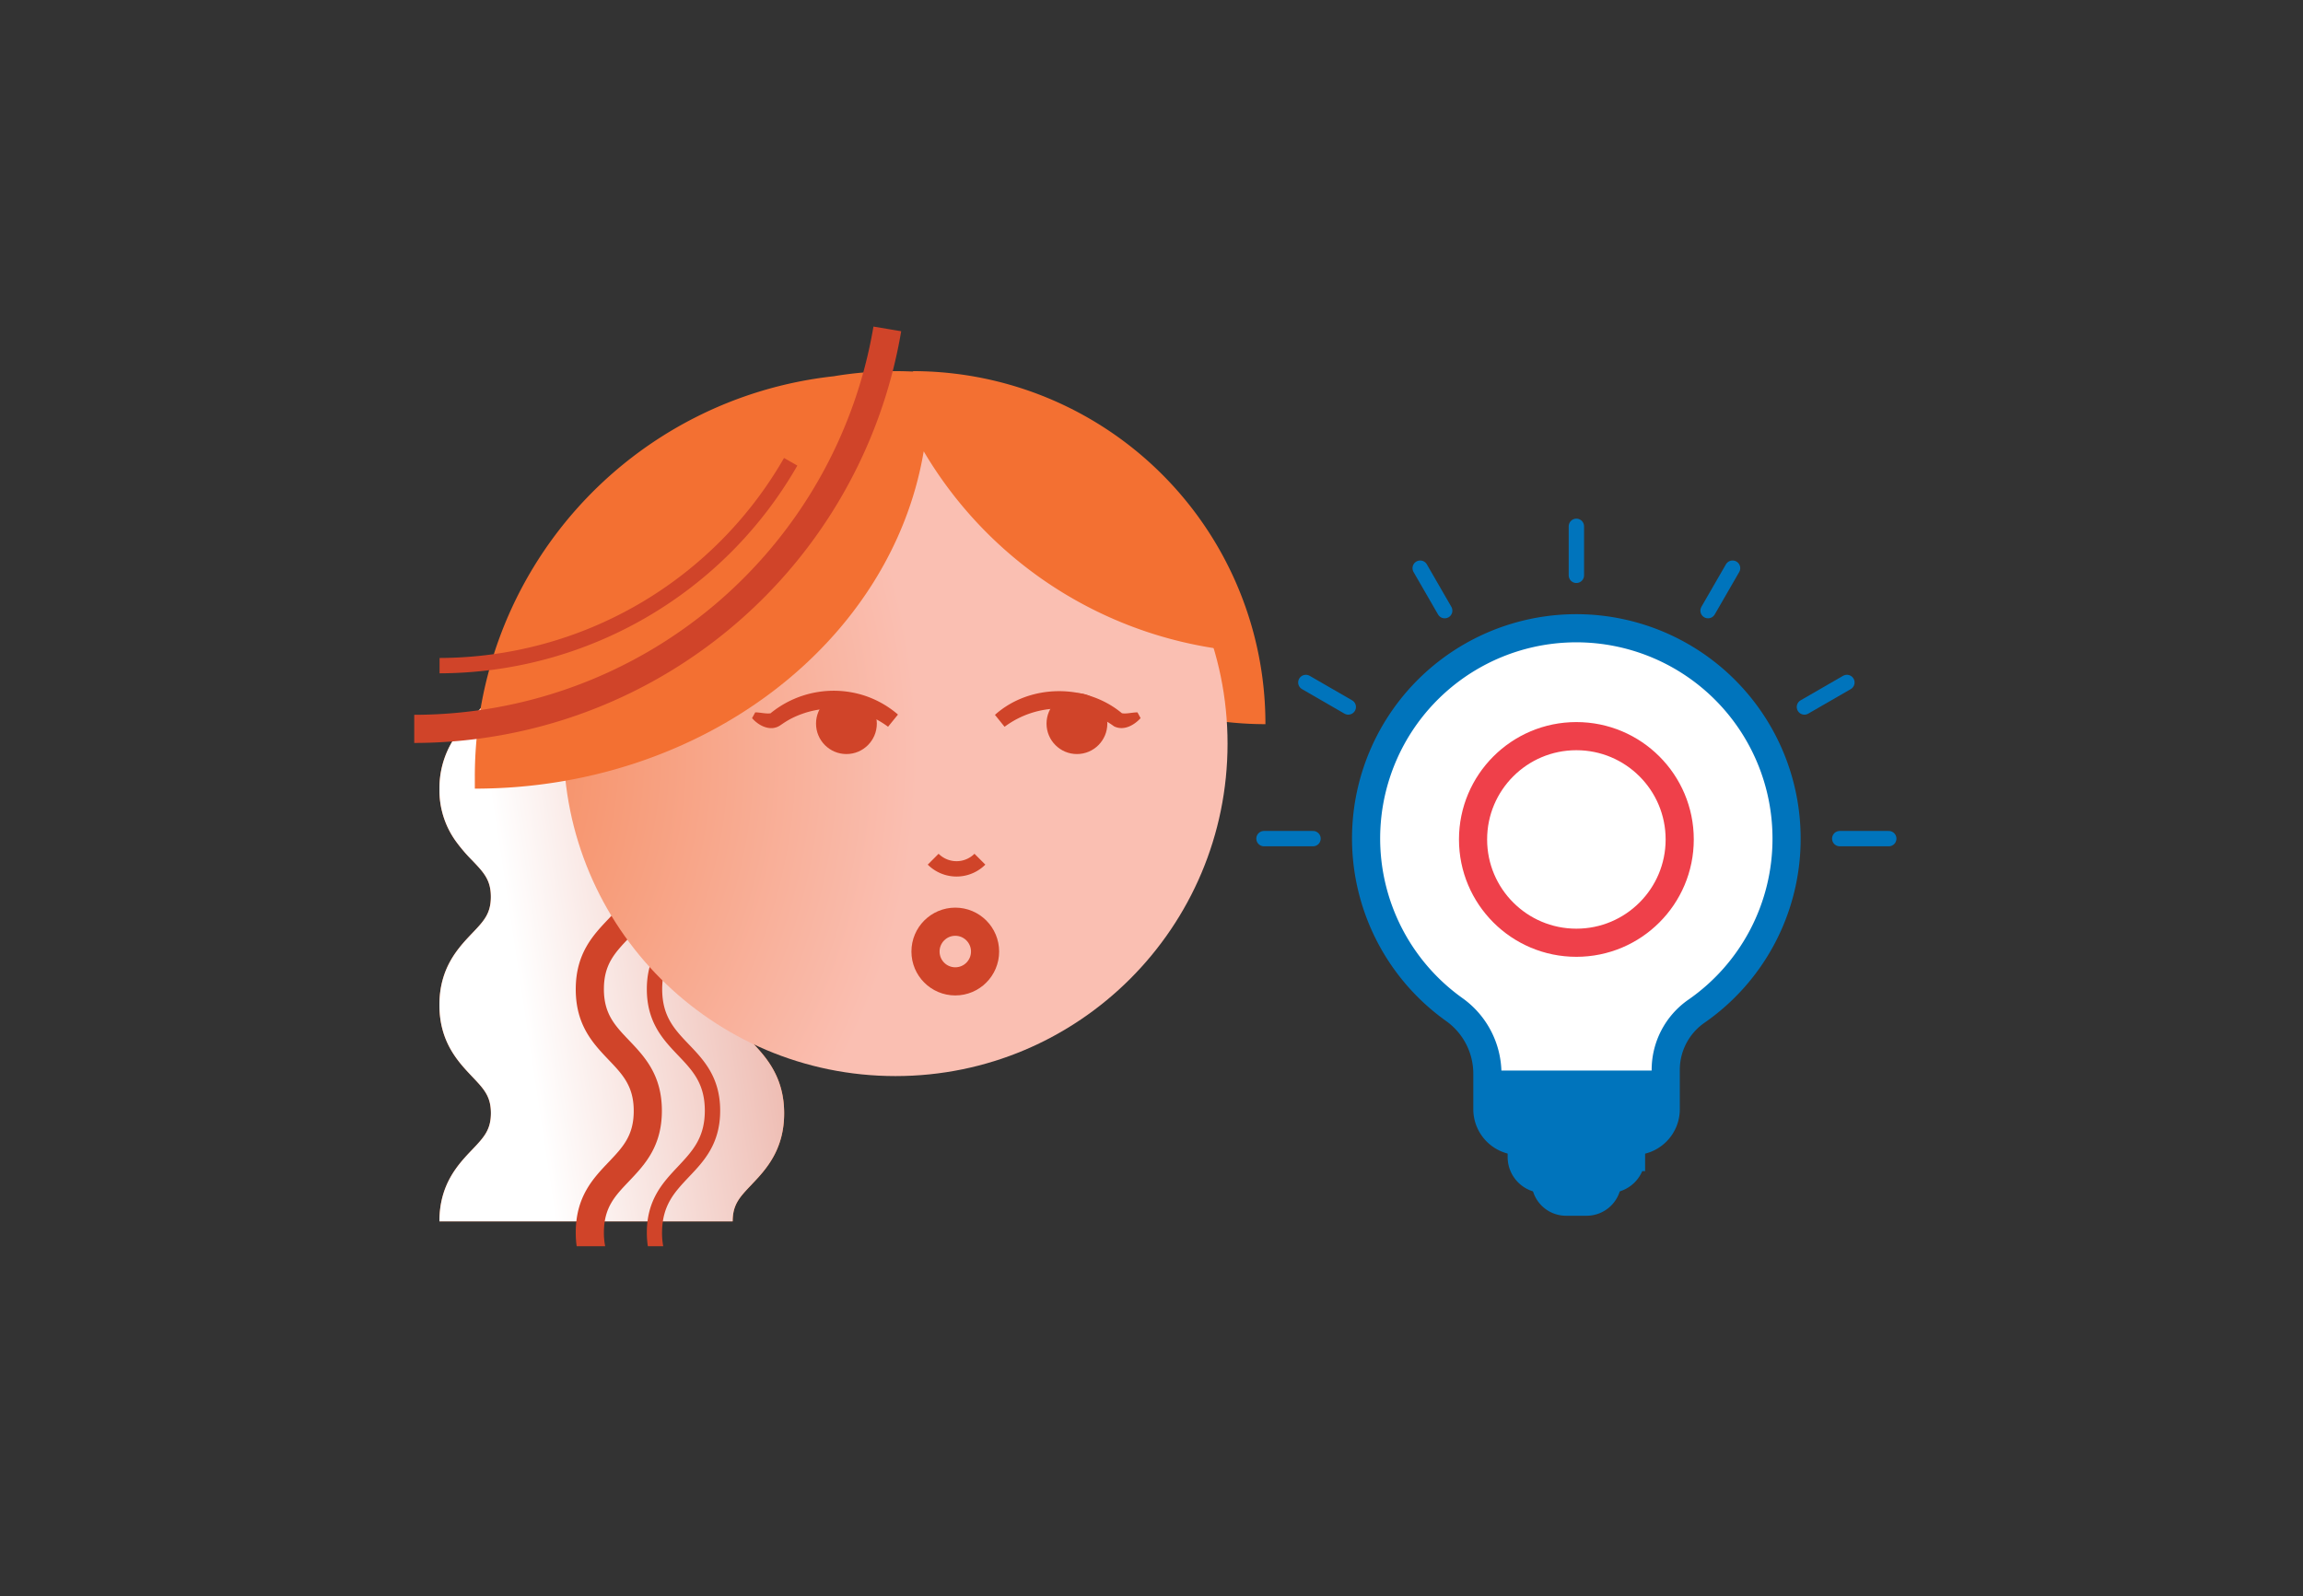 <svg xmlns="http://www.w3.org/2000/svg" viewBox="0 0 450 312.03"><rect x="0" y="0" width="450" height="312.03" fill="#333333" stroke="none"/><defs><radialGradient id="Nepojmenovaný_přechod_5" cx="-2650.55" cy="-576.54" r="130.18" gradientTransform="translate(2699.8 723.83)" gradientUnits="userSpaceOnUse"><stop offset="0" stop-color="#f37032"/><stop offset="1" stop-color="#fabfb2"/></radialGradient><linearGradient id="Nepojmenovaný_přechod_9" x1="-2468.3" y1="-575.2" x2="-2603.52" y2="-554.79" gradientTransform="translate(2701.39 723.83)" gradientUnits="userSpaceOnUse"><stop offset="0" stop-color="#d04429"/><stop offset="1" stop-color="#fff"/></linearGradient><style>.cls-2{fill:#f37032}.cls-4{fill:#d04429}.cls-8{stroke-miterlimit:10;stroke-width:5.5px;fill:#0074bc;stroke:#0074bc}</style></defs><g style="isolation:isolate"><g id="art"><path class="cls-2" d="M178.41 72.54a68.91 68.91 0 0168.85 69 68.91 68.91 0 01-68.85-69zm-45.67 17.17A77.75 77.75 0 00100 119.62c-1.89 3.12-4 11.84-4 13.42 0 3.3-1.39 4.74-3.67 7.14L91 141.54a17.73 17.73 0 00-5.13 12.62A17 17 0 0089 164.32a31.76 31.76 0 003.24 3.81c2.29 2.4 3.67 3.84 3.67 7.15s-1.38 4.75-3.66 7.14c-2.69 2.83-6.39 6.71-6.39 14s3.7 11.14 6.4 14c2.28 2.4 3.66 3.84 3.66 7.14s-1.38 4.75-3.66 7.15c-2.7 2.83-6.4 6.71-6.4 14h57.3c0-3.3 1.38-4.74 3.66-7.14l.22-.24c2.68-2.81 6.19-6.68 6.18-13.74 0-7.26-3.7-11.14-6.4-14-2.28-2.4-3.66-3.85-3.66-7.15s1.38-4.75 3.67-7.15c2.69-2.83 6.39-6.71 6.4-14s-3.71-11.14-6.41-14c-2.29-2.39-3.66-3.84-3.66-7.14s1.38-4.75 3.66-7.15c2.7-2.83 6.41-6.71 6.4-14s-3.7-11.15-6.4-14c-2.28-2.41-3.66-3.85-3.66-7.16s1.38-4.75 3.66-7.15c2.7-2.83-4.18-6.71-4.18-14a18.64 18.64 0 00-.63-4.85 73.88 73.88 0 00-9.27 3.87z"/><path d="M132.74 89.71A77.75 77.75 0 00100 119.62c-1.89 3.12-4 11.84-4 13.42 0 3.3-1.39 4.74-3.67 7.14L91 141.54a17.73 17.73 0 00-5.13 12.62A17 17 0 0089 164.32a31.76 31.76 0 003.24 3.81c2.29 2.4 3.67 3.84 3.67 7.15s-1.38 4.75-3.66 7.14c-2.69 2.83-6.39 6.71-6.39 14s3.7 11.14 6.4 14c2.28 2.4 3.66 3.84 3.66 7.14s-1.38 4.75-3.66 7.15c-2.7 2.83-6.4 6.71-6.4 14h57.3c0-3.3 1.38-4.74 3.66-7.14l.22-.24c2.68-2.81 6.19-6.68 6.18-13.74 0-7.26-3.7-11.14-6.4-14-2.28-2.4-3.66-3.85-3.66-7.15s1.38-4.75 3.67-7.15c2.69-2.83 6.39-6.71 6.4-14s-3.71-11.14-6.41-14c-2.29-2.39-3.66-3.84-3.66-7.14s1.38-4.75 3.66-7.15c2.7-2.83 6.41-6.71 6.4-14s-3.7-11.15-6.4-14c-2.28-2.41-3.66-3.85-3.66-7.16s1.38-4.75 3.66-7.15c2.7-2.83-4.18-6.71-4.18-14a18.64 18.64 0 00-.63-4.85 73.88 73.88 0 00-9.27 3.87z" style="mix-blend-mode:multiply" fill="url(#Nepojmenovaný_přechod_9)"/><path class="cls-4" d="M122.9 230.88c3-3.16 6.43-6.74 6.43-13.78s-3.42-10.62-6.43-13.78c-2.74-2.87-4.9-5.14-4.9-10s2.16-7.11 4.9-10c3-3.15 6.43-6.73 6.43-13.77s-3.42-10.55-6.43-13.75c-2.74-2.88-4.9-5.15-4.9-10v-.46h-5.5v.46c0 7 3.41 10.62 6.42 13.78 2.74 2.88 4.91 5.15 4.91 10s-2.17 7.11-4.91 10c-3 3.16-6.42 6.74-6.42 13.78s3.41 10.62 6.42 13.78c2.74 2.87 4.91 5.14 4.91 10s-2.17 7.11-4.91 10c-3 3.15-6.42 6.73-6.42 13.78a18.5 18.5 0 00.18 2.65h5.57a13.41 13.41 0 01-.25-2.65c0-4.92 2.16-7.16 4.9-10.04z"/><path class="cls-4" d="M134.64 230c2.85-3 6.08-6.38 6.08-12.92s-3.23-9.93-6.08-12.91-5.25-5.51-5.25-10.85 2.43-7.89 5.25-10.85 6.08-6.37 6.08-12.91-3.23-9.93-6.08-12.92-5.25-5.51-5.25-10.85v-.46h-3v.46c0 6.54 3.23 9.93 6.08 12.92s5.25 5.5 5.25 10.85-2.44 7.89-5.25 10.84-6.08 6.38-6.08 12.92 3.23 9.93 6.08 12.92 5.25 5.5 5.25 10.84-2.44 7.92-5.25 10.92-6.08 6.37-6.08 12.92a16.89 16.89 0 00.2 2.65h3a14.37 14.37 0 01-.23-2.65c.03-5.4 2.46-7.92 5.28-10.92z"/><ellipse cx="174.98" cy="145.35" rx="64.88" ry="64.97" fill="url(#Nepojmenovaný_přechod_5)"/><path class="cls-2" d="M245.47 127.53a74.23 74.23 0 00-3.09-9.5A72.72 72.72 0 00175 72.54a71.91 71.91 0 00-12.09 1 78.69 78.69 0 00-70.13 78.27v2.33c44.37 0 81.41-28.51 87.71-65.93a80.16 80.16 0 0064.98 39.32z"/><path class="cls-4" d="M80.94 145.21v-5.5a91.08 91.08 0 0089.73-75.88l5.42.91a96.58 96.58 0 01-95.15 80.47z"/><path class="cls-4" d="M85.89 131.6v-3a77.79 77.79 0 0067.31-39.09l2.6 1.49a80.79 80.79 0 01-69.91 40.6z"/><path d="M182.34 167.93a6.46 6.46 0 009.13 0" stroke-width="3" stroke-miterlimit="10" stroke="#d04429" fill="none"/><ellipse class="cls-4" cx="210.43" cy="141.43" rx="5.94" ry="5.95"/><path class="cls-4" d="M194.41 139.72c6.78-6.08 17.77-6.15 24.76-.36l.08.07s-.12-.05-.12-.06c.73.24 2.17-.15 3.13-.14l.61 1.13c-1.23 1.35-3.27 2.56-5.19 1.6a18 18 0 00-21.39.09l-1.88-2.33z"/><ellipse class="cls-4" cx="165.39" cy="141.43" rx="5.94" ry="5.95"/><path class="cls-4" d="M173.53 142.05a18 18 0 00-18.9-1.62 16.16 16.16 0 00-1.45.85l-.8.54c-1.89 1.21-4.16 0-5.43-1.46l.62-1.13c1 0 2.39.38 3.12.14h-.08a19.51 19.51 0 0117.94-3.53 19.14 19.14 0 016.91 3.82l-1.89 2.33z"/><ellipse cx="186.66" cy="185.98" rx="5.82" ry="5.83" stroke-width="5.5" stroke-miterlimit="10" stroke="#d04429" fill="none"/><path class="cls-8" d="M306 234.87h4a4.05 4.05 0 004.06-4.05v-4.45H302v4.45a4 4 0 004 4.05z"/><path class="cls-8" d="M314.44 230.41H301.6a4.26 4.26 0 01-4.26-4.26v-6h21.36v6a4.26 4.26 0 01-4.26 4.26z"/><path d="M349.09 163.91a41.08 41.08 0 10-65 33.36 15.4 15.4 0 016.54 12.48v7.05a6.21 6.21 0 006.2 6.2h22.46a6.2 6.2 0 006.19-6.2v-7.61a13.94 13.94 0 015.92-11.49 41 41 0 0017.69-33.79z" fill="#fff" stroke="#0074bc" stroke-width="5.5" stroke-miterlimit="10"/><path fill="#0074bc" d="M291.65 211.99h32.75v9.64h-32.75z"/><path d="M256.56 163.91h-9.58m16.47-25.73l-8.29-4.79m27.13-14.04l-4.79-8.3m30.52 1.4v-9.58m25.73 16.48l4.79-8.3m14.04 27.13l8.3-4.79m-1.4 30.52h9.58" stroke-linecap="round" stroke="#0074bc" stroke-width="3" stroke-miterlimit="10" fill="none"/><path stroke="#0074bc" stroke-width="5.5" stroke-miterlimit="10" fill="none" d="M325.44 211.99h-34.85"/><circle cx="308.02" cy="164.07" r="20.19" stroke="#ef404a" stroke-width="5.5" stroke-miterlimit="10" fill="none"/></g></g></svg>
